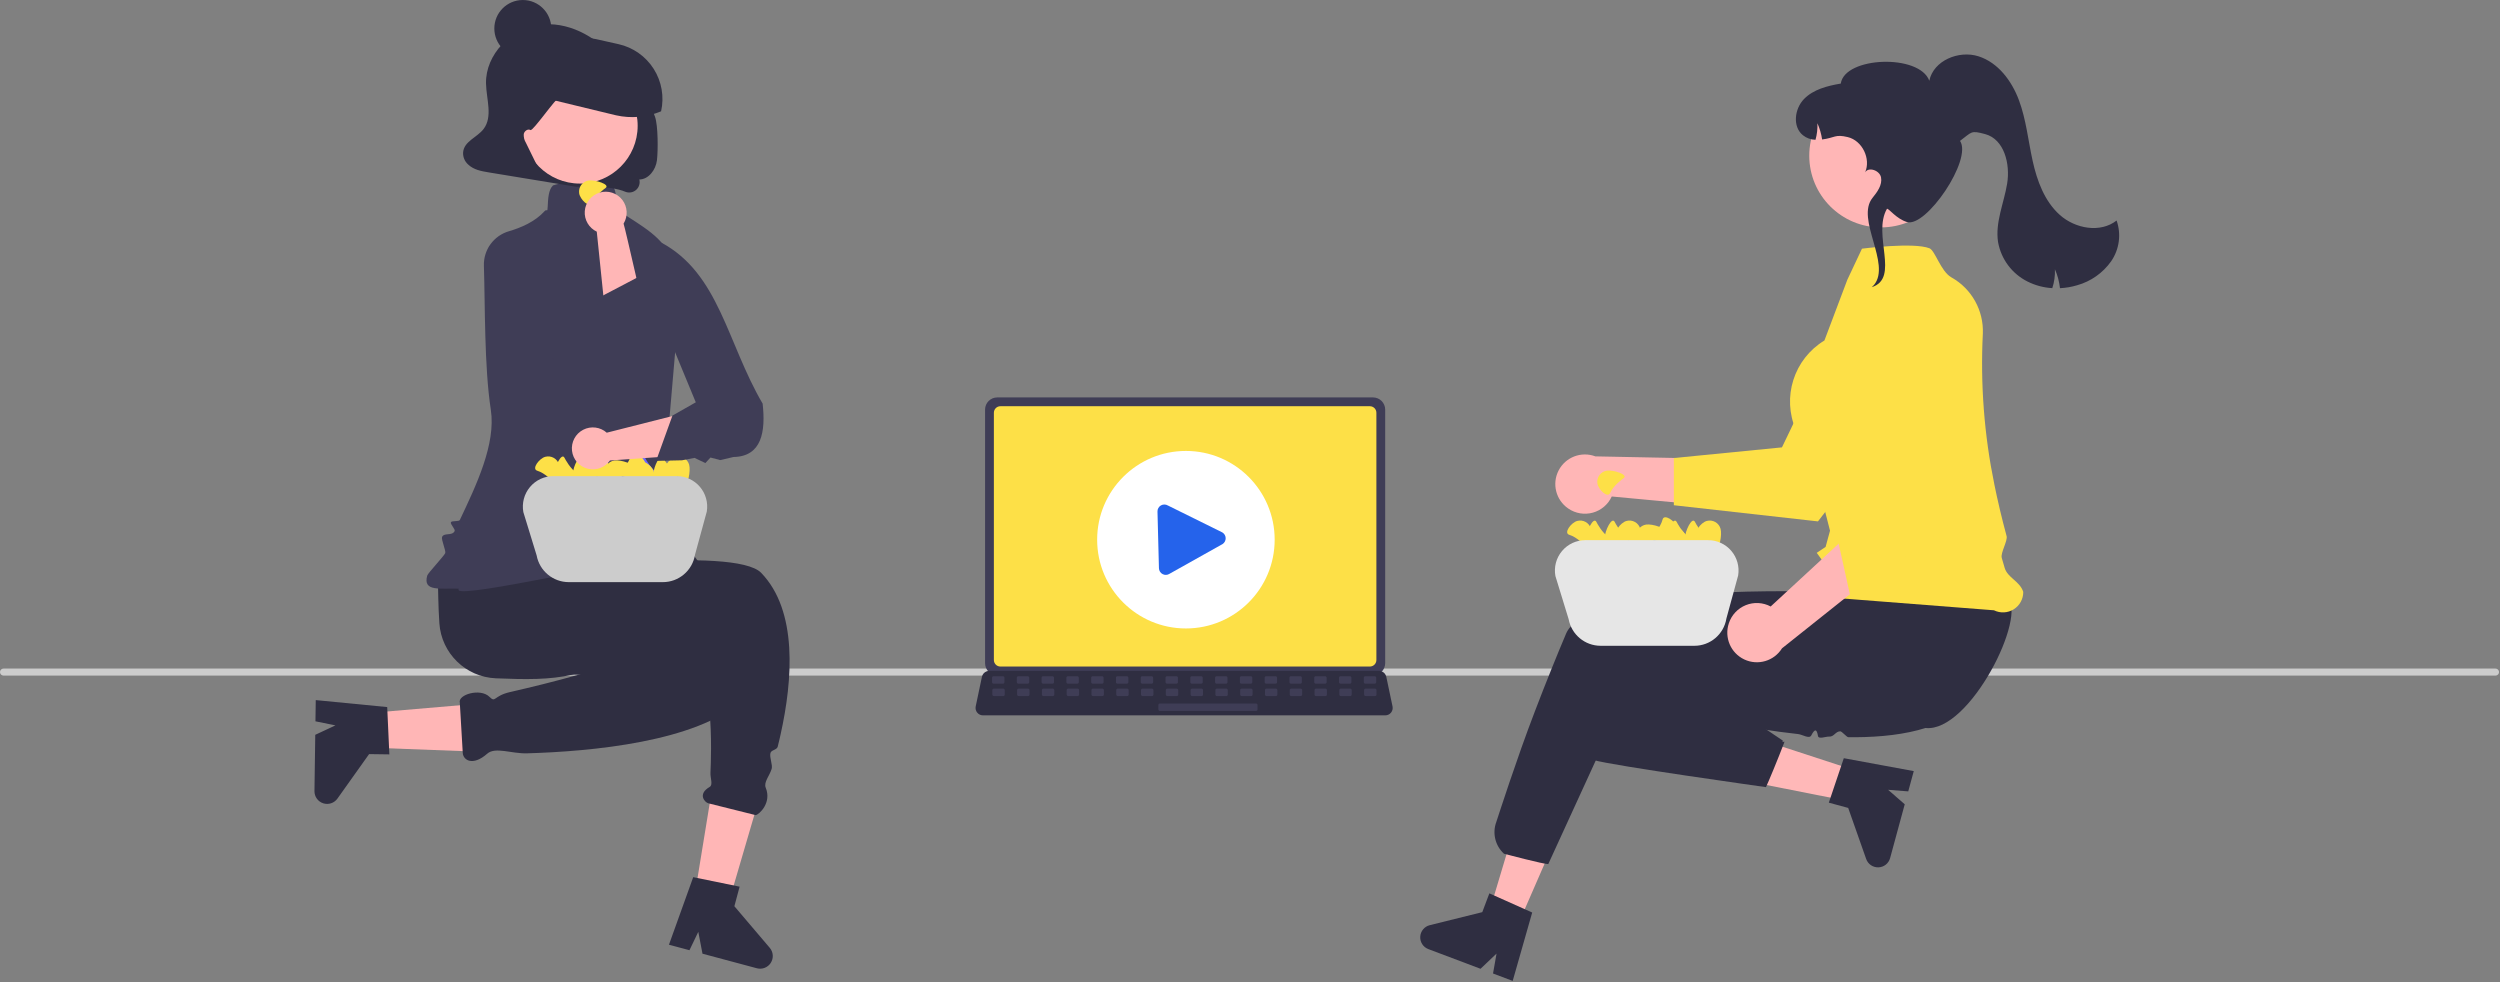 <svg viewBox="0 0 845 332" version="1.1" xmlns="http://www.w3.org/2000/svg" xmlns:xlink="http://www.w3.org/1999/xlink">
  <rect x="0" y="0" width="845" height="332" fill="#808080" stroke="none"/>
  <title>friends_popcorn</title>
  <g id="Page-1" stroke="none" stroke-width="1" fill="none" fill-rule="evenodd">
    <g id="undraw_movie_night_re_9umk" fill-rule="nonzero">
      <path d="M1.46949133e-05,227.163 C1.46949133e-05,227.479 0.124,227.782 0.348,228.006 C0.571,228.229 0.874,228.354 1.19,228.353 L843.48,228.353 C844.137,228.353 844.67,227.821 844.67,227.163 C844.67,226.506 844.137,225.973 843.48,225.973 L1.19,225.973 C0.874,225.972 0.571,226.097 0.348,226.321 C0.124,226.544 1.46949133e-05,226.847 1.46949133e-05,227.163 Z" id="Path" fill="#CCCCCC"></path>
      <path d="M148.505,210.641 C148.106,204.794 148.104,199.212 147.989,194.908 C147.756,186.142 166.662,186.767 176.828,186.497 L213.741,184.747 C223.907,184.476 232.368,191.388 232.601,200.155 C232.834,208.921 224.753,216.273 214.587,216.544 C199.655,229.505 188.072,230.135 167.589,229.269 C157.408,228.834 149.185,220.808 148.505,210.641 L148.505,210.641 Z" id="Path" fill="#2F2E41"></path>
      <polygon id="Path" fill="#FFB6B6" points="233.382 311.33 243.958 313.058 255.656 273.087 240.047 270.537"></polygon>
      <path d="M237.585,227.983 C217.866,232.831 203.305,227.371 191.313,228.079 C184.496,216.576 162.735,201.965 174.608,195.815 C181.22,192.39 248.437,184.494 257.261,193.607 C269.685,206.437 267.949,229.775 263.836,248.266 C263.726,248.759 263.614,249.249 263.501,249.736 C263.293,250.633 263.08,251.517 262.862,252.388 C262.589,253.485 260.696,253.467 260.414,254.514 C260.015,255.992 261.224,258.508 260.822,259.868 C260.134,262.199 258.051,264.39 258.815,266.246 C260.925,271.364 256.569,275.344 255.414,275.514 L239.414,271.514 C238.284,271.248 235.633,268.44 239.871,265.975 C241.071,265.277 240.058,262.992 240.136,261.24 C240.184,260.163 240.226,259.027 240.259,257.847 C240.304,256.278 240.331,254.629 240.334,252.932 C240.35,244.558 239.766,234.998 237.585,227.983 Z" id="Path" fill="#2F2E41"></path>
      <path d="M234.308,296.48 L249.991,299.692 L248.22,306.305 L260.182,320.37 C261.394,321.795 261.539,323.844 260.539,325.426 C259.539,327.008 257.626,327.756 255.818,327.272 L237.441,322.351 L236.025,314.961 L233.037,321.172 L226.108,319.316 L234.308,296.48 Z" id="Path" fill="#2F2E41"></path>
      <polygon id="Path" fill="#FFB6B6" points="116.249 241.73 117.164 252.407 158.783 253.959 157.432 238.2"></polygon>
      <path d="M217.498,220.488 C199.309,213.826 192.508,197.59 186.661,180.552 C196.144,171.125 209.199,156.991 218.069,166.996 C223.01,172.568 262.32,220.358 255.646,231.145 C245.378,247.741 211.871,252.844 186.611,254.265 C185.067,254.352 183.555,254.426 182.077,254.486 C180.719,254.542 179.396,254.589 178.107,254.626 C172.889,254.777 167.39,252.357 164.688,254.742 C159.82,259.039 156.574,256.967 156.414,254.514 L155.414,237.514 C154.685,234.779 162.351,232.487 165.414,235.514 C167.614,237.689 166.675,235.217 172.45,233.901 C186.411,230.72 205.722,225.78 217.498,220.488 Z" id="Path" fill="#2F2E41"></path>
      <path d="M130.874,238.991 L131.601,254.982 L124.755,254.885 L114.049,269.927 C112.963,271.452 111.013,272.094 109.234,271.512 C107.455,270.93 106.262,269.258 106.288,267.387 L106.558,248.364 L113.376,245.181 L106.623,243.805 L106.724,236.633 L130.874,238.991 Z" id="Path" fill="#2F2E41"></path>
      <path d="M155.026,199.486 C154.935,199.324 154.941,199.124 155.042,198.968 C148.9,198.74 142.803,200.146 144.414,194.514 C144.644,193.71 150.172,187.826 150.494,186.944 C150.774,186.179 149.076,182.332 149.414,181.514 C150.075,179.911 152.846,181.265 153.668,179.489 C153.957,178.865 152.111,177.157 152.414,176.514 C152.698,175.91 155.129,176.372 155.422,175.754 C160.925,164.129 167.673,150.103 165.899,138.517 C163.65,123.835 163.992,103 163.557,89.824 C163.383,84.442 166.888,79.631 172.063,78.144 C176.075,76.977 180.886,74.921 184.079,71.362 C184.915,70.43 185.016,72.1 185.122,69.83 C185.252,67.064 185.387,64.204 186.863,62.728 L186.927,62.664 L187.013,62.635 C193.229,60.565 203.724,61.904 206.845,62.625 L206.98,62.657 L207.064,62.768 C208.354,64.47 208.283,67.193 208.214,69.827 C208.152,72.196 208.094,70.62 209.144,71.295 C209.956,71.818 210.737,72.317 211.487,72.794 C220.724,78.686 225.361,81.645 228.759,91.27 C229.832,94.067 230.236,97.076 229.938,100.057 C228.726,109.689 223.58,180.289 221.518,182.75 C220.983,183.389 222.373,184.499 222.949,185.327 C223.774,186.517 221.151,187.543 220.74,188.329 C220.46,188.864 219.736,189.114 218.463,189.114 C213.664,189.114 156.423,202.097 155.026,199.486 Z" id="Path" fill="#3F3D56"></path>
      <path d="M195.085,159.966 C196.873,161.089 193.373,163.789 191.262,163.789 C189.151,163.789 187.439,162.077 187.439,159.966 C187.439,157.855 189.808,152.838 190.784,154.71 C191.051,155.221 192.752,158.501 195.085,159.966 Z" id="Path" fill="#FDE047"></path>
      <path d="M201.297,159.966 C203.085,161.089 199.585,163.789 197.474,163.789 C195.363,163.789 193.651,162.077 193.651,159.966 C193.651,157.855 196.02,152.838 196.996,154.71 C197.263,155.221 198.964,158.501 201.297,159.966 Z" id="Path" fill="#FDE047"></path>
      <path d="M198.328,159.108 C196.306,158.503 198.959,154.967 200.994,154.405 C201.972,154.135 203.016,154.264 203.898,154.764 C204.78,155.264 205.427,156.094 205.698,157.071 C206.26,159.106 205.313,164.573 203.874,163.029 C203.481,162.607 200.967,159.898 198.328,159.108 Z" id="Path" fill="#FDE047"></path>
      <path d="M222.323,159.966 C224.111,161.089 220.611,163.789 218.5,163.789 C216.389,163.789 214.677,162.077 214.677,159.966 C214.677,157.855 217.046,152.838 218.022,154.71 C218.289,155.221 219.989,158.501 222.323,159.966 Z" id="Path" fill="#6C63FF"></path>
      <path d="M228.535,159.966 C230.323,161.089 226.823,163.789 224.712,163.789 C222.601,163.789 220.889,162.077 220.889,159.966 C220.889,157.855 223.258,152.838 224.234,154.71 C224.501,155.221 226.201,158.501 228.535,159.966 Z" id="Path" fill="#FDE047"></path>
      <path d="M225.566,159.108 C223.543,158.503 226.197,154.967 228.232,154.405 C230.267,153.843 232.373,155.036 232.935,157.071 C233.498,159.106 232.551,164.573 231.111,163.029 C230.718,162.607 228.205,159.898 225.566,159.108 Z" id="Path" fill="#FDE047"></path>
      <path d="M181.603,159.108 C179.581,158.503 182.235,154.967 184.27,154.405 C186.305,153.843 188.41,155.036 188.973,157.071 C189.535,159.106 188.589,164.573 187.149,163.029 C186.756,162.607 184.242,159.898 181.603,159.108 Z" id="Path" fill="#FDE047"></path>
      <path d="M208.789,163.194 C207.934,165.124 204.76,162.047 204.458,159.958 C204.155,157.868 205.604,155.929 207.694,155.627 C209.783,155.325 215.088,156.95 213.375,158.185 C212.907,158.522 209.904,160.675 208.789,163.194 Z" id="Path" fill="#FDE047"></path>
      <path d="M216.118,156.792 C216.627,154.743 220.284,157.226 220.942,159.232 C221.258,160.196 221.179,161.245 220.721,162.15 C220.263,163.054 219.465,163.74 218.501,164.056 C216.495,164.715 210.99,164.028 212.464,162.517 C212.867,162.104 215.453,159.466 216.118,156.792 Z" id="Path" fill="#FDE047"></path>
      <path d="M213.251,153.925 C213.76,151.876 217.417,154.359 218.075,156.365 C218.391,157.329 218.311,158.378 217.854,159.283 C217.396,160.187 216.598,160.873 215.634,161.189 C213.628,161.848 208.123,161.161 209.597,159.65 C210,159.237 212.586,156.598 213.251,153.925 Z" id="Path" fill="#FDE047"></path>
      <path d="M176.892,173.09 L181.383,187.732 C182.354,192.965 186.919,196.76 192.241,196.761 L224.015,196.761 C229.426,196.777 234.046,192.856 234.911,187.515 L234.921,187.467 L238.9,172.89 C239.385,169.904 238.535,166.857 236.576,164.553 C234.616,162.249 231.744,160.922 228.72,160.922 L187.037,160.922 C183.977,160.922 181.075,162.28 179.116,164.631 C177.156,166.981 176.342,170.08 176.892,173.09 L176.892,173.09 Z" id="Path" fill="#CCCCCC"></path>
      <path d="M205.086,146.251 L232.635,139.265 L236.918,153.44 C236.918,153.44 207.279,155.635 206.171,155.645 C204.475,158.045 201.474,159.15 198.627,158.423 C195.779,157.696 193.676,155.287 193.339,152.367 C193.002,149.448 194.501,146.623 197.107,145.266 C199.714,143.909 202.888,144.301 205.086,146.251 L205.086,146.251 Z" id="Path" fill="#FFB6B6"></path>
      <path d="M223.471,81.971 C243.114,92.468 245.722,115.868 257.773,136.432 C258.827,145.941 257.477,154.298 247.911,154.467 L243.414,155.514 L240.142,154.646 L238.414,156.514 L234.753,154.77 L230.525,155.579 L221.759,155.781 L227.29,140.463 L235.175,135.982 L225.854,113.434 L223.471,81.971 Z" id="Path" fill="#3F3D56"></path>
      <path d="M163.44,43.616 C166.645,39.447 164.376,33.484 164.272,28.201 C164.079,18.342 172.787,9.666 182.244,8.383 C191.7,7.1 201.128,12.053 207.359,19.4 C213.467,26.602 218.05,30.377 221.357,39.361 C222.466,42.373 222.434,50.948 222.049,54.173 C221.665,57.398 219.225,60.645 216.096,60.67 C216.42,61.947 216.007,63.297 215.024,64.174 C214.042,65.051 212.653,65.308 211.421,64.841 C205.976,62.467 194.845,63.148 194.845,63.148 C184.974,61.524 175.102,59.899 165.231,58.274 C162.701,57.858 160.081,57.407 158.146,55.525 C157.055,54.508 156.462,53.065 156.524,51.575 C156.781,47.755 161.231,46.489 163.44,43.616 Z" id="Path" fill="#2F2E41"></path>
      <circle id="Oval" fill="#FFB6B6" cx="195.994" cy="42.514" r="19.537"></circle>
      <path d="M207.791,38.873 L182.231,32.684 C179.941,32.141 178.5,29.873 178.982,27.569 C180.06,22.68 183.039,18.42 187.262,15.73 C191.484,13.04 196.604,12.14 201.491,13.228 L209.06,14.923 C213.978,16.025 218.258,19.035 220.956,23.291 C223.655,27.548 224.553,32.702 223.451,37.62 L223.451,37.62 L223.292,37.685 C218.523,39.66 213.26,40.11 208.225,38.974 C208.081,38.941 207.935,38.907 207.791,38.873 Z" id="Path" fill="#2F2E41"></path>
      <path d="M182.515,57.971 L177.758,48.259 C177.207,47.378 176.952,46.344 177.029,45.307 C177.219,44.293 178.409,43.428 179.295,43.957 C180.117,44.449 188.103,32.778 189.037,32.99 C190.005,33.209 190.611,31.989 190.84,31.023 C191.709,27.362 187.842,30.636 187.647,26.878 C187.453,23.121 182.926,25.3 179.966,22.979 C177.005,20.657 172.341,20.366 169.61,22.954 C167.585,24.872 166.984,27.82 166.578,30.58 C165.635,36.984 165.182,43.451 165.223,49.924 C165.233,51.514 165.374,53.32 166.614,54.315 C167.313,54.791 168.112,55.099 168.949,55.217 L179.123,57.443" id="Path" fill="#2F2E41"></path>
      <circle id="Oval" fill="#2F2E41" cx="176.711" cy="9.63" r="9.628"></circle>
      <path d="M332.952,138.443 L332.952,224.147 C332.953,226.421 334.797,228.264 337.071,228.266 L464.075,228.266 C466.349,228.264 468.192,226.421 468.194,224.147 L468.194,138.443 C468.189,136.171 466.347,134.331 464.075,134.328 L337.071,134.328 C334.799,134.331 332.957,136.171 332.952,138.443 L332.952,138.443 Z" id="Path" fill="#3F3D56"></path>
      <path d="M335.931,223.089 C335.933,224.304 336.917,225.289 338.132,225.291 L463.018,225.291 C464.233,225.289 465.217,224.304 465.219,223.089 L465.219,139.509 C465.219,138.292 464.234,137.306 463.018,137.303 L338.132,137.303 C336.916,137.306 335.931,138.292 335.931,139.509 L335.931,223.089 Z" id="Path" fill="#FDE047"></path>
      <path d="M330.295,240.861 C330.767,241.452 331.483,241.795 332.239,241.791 L468.231,241.791 C468.984,241.79 469.697,241.45 470.171,240.865 C470.646,240.28 470.831,239.512 470.677,238.775 L468.566,228.748 C468.388,227.917 467.802,227.233 467.008,226.93 C466.725,226.819 466.424,226.762 466.12,226.763 L334.342,226.763 C334.038,226.762 333.736,226.819 333.454,226.93 C332.66,227.233 332.073,227.917 331.895,228.748 L329.784,238.775 C329.632,239.512 329.82,240.278 330.295,240.861 Z" id="Path" fill="#2F2E41"></path>
      <rect id="Rectangle" fill="#3F3D56" transform="translate(463.06, 229.825) rotate(-180) translate(-463.06, -229.825) " x="460.965" y="228.569" width="4.188" height="2.513" rx="0.488"></rect>
      <rect id="Rectangle" fill="#3F3D56" transform="translate(454.683, 229.825) rotate(-180) translate(-454.683, -229.825) " x="452.588" y="228.569" width="4.188" height="2.513" rx="0.488"></rect>
      <rect id="Rectangle" fill="#3F3D56" transform="translate(446.306, 229.825) rotate(-180) translate(-446.306, -229.825) " x="444.211" y="228.569" width="4.188" height="2.513" rx="0.488"></rect>
      <rect id="Rectangle" fill="#3F3D56" transform="translate(437.929, 229.825) rotate(-180) translate(-437.929, -229.825) " x="435.835" y="228.569" width="4.188" height="2.513" rx="0.488"></rect>
      <rect id="Rectangle" fill="#3F3D56" transform="translate(429.552, 229.825) rotate(-180) translate(-429.552, -229.825) " x="427.458" y="228.569" width="4.188" height="2.513" rx="0.488"></rect>
      <rect id="Rectangle" fill="#3F3D56" transform="translate(421.175, 229.825) rotate(-180) translate(-421.175, -229.825) " x="419.081" y="228.569" width="4.188" height="2.513" rx="0.488"></rect>
      <rect id="Rectangle" fill="#3F3D56" transform="translate(412.798, 229.825) rotate(-180) translate(-412.798, -229.825) " x="410.704" y="228.569" width="4.188" height="2.513" rx="0.488"></rect>
      <rect id="Rectangle" fill="#3F3D56" transform="translate(404.421, 229.825) rotate(-180) translate(-404.421, -229.825) " x="402.327" y="228.569" width="4.188" height="2.513" rx="0.488"></rect>
      <rect id="Rectangle" fill="#3F3D56" transform="translate(396.044, 229.825) rotate(-180) translate(-396.044, -229.825) " x="393.95" y="228.569" width="4.188" height="2.513" rx="0.488"></rect>
      <rect id="Rectangle" fill="#3F3D56" transform="translate(387.667, 229.825) rotate(-180) translate(-387.667, -229.825) " x="385.573" y="228.569" width="4.188" height="2.513" rx="0.488"></rect>
      <rect id="Rectangle" fill="#3F3D56" transform="translate(379.29, 229.825) rotate(-180) translate(-379.29, -229.825) " x="377.196" y="228.569" width="4.188" height="2.513" rx="0.488"></rect>
      <rect id="Rectangle" fill="#3F3D56" transform="translate(370.913, 229.825) rotate(-180) translate(-370.913, -229.825) " x="368.819" y="228.569" width="4.188" height="2.513" rx="0.488"></rect>
      <rect id="Rectangle" fill="#3F3D56" transform="translate(362.536, 229.825) rotate(-180) translate(-362.536, -229.825) " x="360.442" y="228.569" width="4.188" height="2.513" rx="0.488"></rect>
      <rect id="Rectangle" fill="#3F3D56" transform="translate(354.159, 229.825) rotate(-180) translate(-354.159, -229.825) " x="352.065" y="228.569" width="4.188" height="2.513" rx="0.488"></rect>
      <rect id="Rectangle" fill="#3F3D56" transform="translate(345.782, 229.825) rotate(-180) translate(-345.782, -229.825) " x="343.688" y="228.569" width="4.188" height="2.513" rx="0.488"></rect>
      <rect id="Rectangle" fill="#3F3D56" transform="translate(337.405, 229.825) rotate(-180) translate(-337.405, -229.825) " x="335.311" y="228.569" width="4.188" height="2.513" rx="0.488"></rect>
      <rect id="Rectangle" fill="#3F3D56" transform="translate(463.159, 234.014) rotate(-180) translate(-463.159, -234.014) " x="461.064" y="232.757" width="4.188" height="2.513" rx="0.488"></rect>
      <rect id="Rectangle" fill="#3F3D56" transform="translate(454.782, 234.014) rotate(-180) translate(-454.782, -234.014) " x="452.687" y="232.757" width="4.188" height="2.513" rx="0.488"></rect>
      <rect id="Rectangle" fill="#3F3D56" transform="translate(446.405, 234.014) rotate(-180) translate(-446.405, -234.014) " x="444.31" y="232.757" width="4.188" height="2.513" rx="0.488"></rect>
      <rect id="Rectangle" fill="#3F3D56" transform="translate(438.028, 234.014) rotate(-180) translate(-438.028, -234.014) " x="435.933" y="232.757" width="4.188" height="2.513" rx="0.488"></rect>
      <rect id="Rectangle" fill="#3F3D56" transform="translate(429.651, 234.014) rotate(-180) translate(-429.651, -234.014) " x="427.557" y="232.757" width="4.188" height="2.513" rx="0.488"></rect>
      <rect id="Rectangle" fill="#3F3D56" transform="translate(421.274, 234.014) rotate(-180) translate(-421.274, -234.014) " x="419.18" y="232.757" width="4.188" height="2.513" rx="0.488"></rect>
      <rect id="Rectangle" fill="#3F3D56" transform="translate(412.897, 234.014) rotate(-180) translate(-412.897, -234.014) " x="410.803" y="232.757" width="4.188" height="2.513" rx="0.488"></rect>
      <rect id="Rectangle" fill="#3F3D56" transform="translate(404.52, 234.014) rotate(-180) translate(-404.52, -234.014) " x="402.426" y="232.757" width="4.188" height="2.513" rx="0.488"></rect>
      <rect id="Rectangle" fill="#3F3D56" transform="translate(396.143, 234.014) rotate(-180) translate(-396.143, -234.014) " x="394.049" y="232.757" width="4.188" height="2.513" rx="0.488"></rect>
      <rect id="Rectangle" fill="#3F3D56" transform="translate(387.766, 234.014) rotate(-180) translate(-387.766, -234.014) " x="385.672" y="232.757" width="4.188" height="2.513" rx="0.488"></rect>
      <rect id="Rectangle" fill="#3F3D56" transform="translate(379.389, 234.014) rotate(-180) translate(-379.389, -234.014) " x="377.295" y="232.757" width="4.188" height="2.513" rx="0.488"></rect>
      <rect id="Rectangle" fill="#3F3D56" transform="translate(371.012, 234.014) rotate(-180) translate(-371.012, -234.014) " x="368.918" y="232.757" width="4.188" height="2.513" rx="0.488"></rect>
      <rect id="Rectangle" fill="#3F3D56" transform="translate(362.635, 234.014) rotate(-180) translate(-362.635, -234.014) " x="360.541" y="232.757" width="4.188" height="2.513" rx="0.488"></rect>
      <rect id="Rectangle" fill="#3F3D56" transform="translate(354.258, 234.014) rotate(-180) translate(-354.258, -234.014) " x="352.164" y="232.757" width="4.188" height="2.513" rx="0.488"></rect>
      <rect id="Rectangle" fill="#3F3D56" transform="translate(345.881, 234.014) rotate(-180) translate(-345.881, -234.014) " x="343.787" y="232.757" width="4.188" height="2.513" rx="0.488"></rect>
      <rect id="Rectangle" fill="#3F3D56" transform="translate(337.504, 234.014) rotate(-180) translate(-337.504, -234.014) " x="335.41" y="232.757" width="4.188" height="2.513" rx="0.488"></rect>
      <rect id="Rectangle" fill="#3F3D56" transform="translate(408.289, 239.04) rotate(-180) translate(-408.289, -239.04) " x="391.535" y="237.783" width="33.508" height="2.513" rx="0.488"></rect>
      <circle id="Oval" fill="#FFFFFF" cx="400.838" cy="182.418" r="30"></circle>
      <path d="M394.103,194.317 C393.711,194.325 393.324,194.235 392.977,194.054 C392.22,193.671 391.738,192.901 391.722,192.053 L391.228,172.902 C391.206,172.056 391.647,171.266 392.377,170.839 C393.108,170.413 394.013,170.418 394.739,170.853 L413.153,179.96 C413.834,180.368 414.258,181.096 414.279,181.889 C414.299,182.682 413.913,183.431 413.254,183.874 L395.334,193.918 C394.97,194.166 394.543,194.304 394.103,194.317 L394.103,194.317 Z" id="Path" fill="#2563EB"></path>
      <polygon id="Path" fill="#FFB8B8" points="512.525 313.828 502.965 309.565 514.88 269.765 528.989 276.057"></polygon>
      <path d="M515.368,307.305 L505.025,302.682 L503.403,301.955 L501.012,308.305 L483.256,312.712 C481.454,313.158 480.152,314.724 480.042,316.577 C479.932,318.43 481.041,320.139 482.778,320.794 L500.419,327.45 L505.826,322.317 L504.645,329.044 L511.29,331.552 L517.882,308.431 L515.368,307.305 Z" id="Path" fill="#2F2E41"></path>
      <path d="M530.071,171.879 C532.495,173.551 535.534,174.063 538.371,173.278 C541.209,172.493 543.553,170.492 544.773,167.813 L579.971,171.105 L571.329,154.894 L539.23,154.253 C534.489,152.462 529.158,154.501 526.821,158.998 C524.485,163.495 525.881,169.029 530.071,171.879 L530.071,171.879 Z" id="Path" fill="#FFB6B6"></path>
      <path d="M565.761,170.77 L614.469,176.23 L614.637,176.015 C614.958,175.605 646.828,134.809 652.183,125.097 C655.478,119.263 656.678,112.477 655.583,105.866 L655.547,105.705 L655.42,105.597 C650.072,101.115 642.328,100.945 636.788,105.189 C623.857,115.204 613.43,128.088 606.331,142.824 L602.302,151.211 L565.761,154.815 L565.761,170.77 Z" id="Path" fill="#FDE047"></path>
      <path d="M674.974,196.149 L676.381,199.324 C676.82,202.246 678.525,199.339 678.375,201.817 C685.622,207.787 665.758,247.687 650.832,246.063 C643.912,248.237 635.755,249.124 627.229,249.184 C626.401,249.191 625.569,249.19 624.734,249.181 C624.203,249.175 622.568,247.201 622.034,247.189 C620.43,247.153 619.919,249.056 618.304,248.97 C617.027,248.903 614.675,249.991 614.47,248.726 C614.028,246.002 613.203,246.62 612.228,248.547 C611.552,249.884 609.247,248.274 607.767,248.115 C599.22,247.196 590.947,245.796 583.797,244.358 C581.134,243.829 578.631,243.291 576.328,242.767 C571.965,241.785 568.315,240.868 565.673,240.17 C562.696,239.392 561.001,238.888 561.001,238.888 L539.767,256.163 L523.314,292.062 C522.047,292.177 508.356,288.572 508.356,288.572 C505.369,285.849 504.341,281.582 505.762,277.798 C506.6,275.29 512.533,256.748 518.741,240.559 C520.58,235.752 522.485,230.876 524.444,226.025 C526.05,222.041 527.685,218.072 529.341,214.158 C532.217,207.372 546.118,203.713 562.487,201.793 C563.319,201.698 564.157,201.604 565,201.514 C573.341,200.637 582.191,200.183 590.468,199.973 C594.611,199.869 598.61,199.829 602.329,199.824 C603.531,199.824 604.699,199.827 605.834,199.834 L605.839,199.834 C608.906,199.849 611.728,199.894 614.211,199.943 C614.694,199.953 615.163,199.968 615.622,199.978 L615.627,199.978 C615.936,199.983 616.24,199.993 616.539,199.998 C621.969,200.138 625.299,200.307 625.299,200.307 L625.026,190.848 L626.855,188.132 L627.104,186.187 L627.104,186.182 L627.134,185.938 L627.339,185.933 L630.928,185.863 L661.103,185.275 L673.955,184.73 L674.974,196.149 Z" id="Path" fill="#2F2E41"></path>
      <polygon id="Path" fill="#FFB8B8" points="629.09 261.091 625.757 271.013 585.004 262.939 589.924 248.295"></polygon>
      <path d="M622.327,258.881 L618.709,269.617 L618.14,271.301 L624.688,273.077 L630.765,290.333 C631.38,292.084 633.063,293.232 634.918,293.165 C636.773,293.098 638.369,291.832 638.855,290.04 L643.802,271.846 L638.179,266.952 L644.987,267.487 L646.852,260.634 L623.209,256.271 L622.327,258.881 Z" id="Path" fill="#2F2E41"></path>
      <path d="M602.603,250.337 C602.141,251.64 603.505,249.848 603.012,251.14 C601.113,256.146 597.581,264.676 596.888,266.053 C596.618,266 545.372,258.871 538.46,256.86 L549.116,229.844 L550.312,226.815 L567.963,233.108 L574.009,238.278 L587.21,239.969 L602.603,250.337 Z" id="Path" fill="#2F2E41"></path>
      <circle id="Oval" fill="#FFB6B6" cx="635.776" cy="52.618" r="24.244"></circle>
      <path d="M543.85,181.621 C545.631,182.74 542.145,185.43 540.041,185.43 C537.938,185.43 536.233,183.725 536.233,181.621 C536.233,179.518 538.593,174.52 539.565,176.385 C539.831,176.894 541.525,180.162 543.85,181.621 Z" id="Path" fill="#FDE047"></path>
      <path d="M550.038,181.621 C551.819,182.74 548.333,185.43 546.23,185.43 C544.126,185.43 542.421,183.725 542.421,181.621 C542.421,179.518 544.781,174.52 545.754,176.385 C546.019,176.894 547.714,180.162 550.038,181.621 Z" id="Path" fill="#FDE047"></path>
      <path d="M547.08,180.767 C545.066,180.163 547.709,176.642 549.737,176.081 C551.764,175.521 553.862,176.71 554.422,178.738 C554.982,180.765 554.039,186.211 552.605,184.672 C552.213,184.252 549.71,181.554 547.08,180.767 Z" id="Path" fill="#FDE047"></path>
      <path d="M570.984,181.621 C572.765,182.74 569.279,185.43 567.176,185.43 C565.072,185.43 563.367,183.725 563.367,181.621 C563.367,179.518 565.727,174.52 566.7,176.385 C566.965,176.894 568.659,180.162 570.984,181.621 Z" id="Path" fill="#FDE047"></path>
      <path d="M577.172,181.621 C578.954,182.74 575.467,185.43 573.364,185.43 C571.261,185.43 569.556,183.725 569.556,181.621 C569.556,179.518 571.915,174.52 572.888,176.385 C573.154,176.894 574.848,180.162 577.172,181.621 Z" id="Path" fill="#FDE047"></path>
      <path d="M574.215,180.767 C572.2,180.163 574.844,176.642 576.871,176.081 C578.898,175.521 580.996,176.71 581.556,178.738 C582.116,180.765 581.174,186.211 579.739,184.672 C579.348,184.252 576.844,181.554 574.215,180.767 Z" id="Path" fill="#FDE047"></path>
      <path d="M530.419,180.767 C528.404,180.163 531.048,176.642 533.075,176.081 C535.102,175.521 537.2,176.71 537.76,178.738 C538.321,180.765 537.378,186.211 535.944,184.672 C535.552,184.252 533.048,181.554 530.419,180.767 Z" id="Path" fill="#FDE047"></path>
      <path d="M557.501,184.837 C556.649,186.76 553.488,183.694 553.187,181.613 C553.042,180.613 553.301,179.597 553.905,178.788 C554.51,177.979 555.411,177.443 556.411,177.298 C558.492,176.997 563.777,178.617 562.07,179.847 C561.604,180.182 558.612,182.327 557.501,184.837 Z" id="Path" fill="#FDE047"></path>
      <path d="M564.803,178.459 C565.31,176.418 568.953,178.892 569.608,180.89 C569.923,181.85 569.844,182.895 569.388,183.797 C568.932,184.698 568.137,185.381 567.177,185.696 C565.179,186.352 559.694,185.668 561.163,184.162 C561.564,183.751 564.141,181.123 564.803,178.459 Z" id="Path" fill="#FDE047"></path>
      <path d="M561.946,175.603 C562.454,173.562 566.096,176.036 566.752,178.034 C567.067,178.994 566.988,180.039 566.532,180.94 C566.076,181.842 565.281,182.525 564.321,182.84 C562.322,183.496 556.838,182.812 558.307,181.306 C558.708,180.895 561.285,178.266 561.946,175.603 Z" id="Path" fill="#FDE047"></path>
      <path d="M544.23,166.61 C543.379,168.533 540.217,165.467 539.916,163.386 C539.771,162.386 540.03,161.37 540.634,160.561 C541.239,159.752 542.14,159.216 543.14,159.071 C545.221,158.77 550.506,160.39 548.799,161.62 C548.333,161.955 545.342,164.1 544.23,166.61 Z" id="Path" fill="#FDE047"></path>
      <path d="M525.726,194.695 L530.199,209.282 C531.167,214.495 535.715,218.276 541.016,218.277 L572.669,218.277 C578.06,218.292 582.662,214.387 583.524,209.065 L583.535,209.017 L587.498,194.496 C587.981,191.522 587.135,188.486 585.183,186.191 C583.231,183.896 580.37,182.573 577.357,182.573 L535.832,182.573 C532.784,182.573 529.893,183.927 527.941,186.268 C525.989,188.609 525.177,191.697 525.726,194.695 Z" id="Path" fill="#E6E6E6"></path>
      <path d="M629.347,84.053 C629.347,84.053 646.833,81.792 652.161,83.923 C654.056,84.681 655.952,91.643 659.507,93.717 C659.571,93.755 659.635,93.792 659.699,93.829 C666.46,97.67 670.511,104.963 670.201,112.732 C669.34,129.88 670.657,147.069 674.121,163.885 C674.373,165.131 674.638,166.393 674.917,167.671 C675.245,169.172 675.593,170.697 675.96,172.246 C676.644,175.135 677.4,178.114 678.227,181.185 C678.659,182.784 676.118,186.902 676.591,188.557 C676.908,189.667 677.234,190.791 677.571,191.928 C678.58,195.342 682.669,196.384 683.859,200.053 C683.888,202.44 682.673,204.669 680.653,205.939 C678.633,207.209 676.097,207.337 673.959,206.277 L612.166,201.459 L618.046,192.344 L614.057,186.859 L617.049,184.865 L618.544,179.381 L613.815,160.907 L607.04,145.377 C602.208,134.299 606.314,121.355 616.65,115.09 L624.409,94.534 L629.347,84.053 Z" id="Path" fill="#FDE047"></path>
      <path d="M584.339,210.691 C585.249,207.891 587.352,205.639 590.083,204.539 C592.814,203.439 595.892,203.605 598.488,204.993 L624.451,181 L627.432,199.127 L602.32,219.132 C599.641,223.434 594.168,225.052 589.581,222.899 C584.993,220.745 582.741,215.501 584.339,210.691 L584.339,210.691 Z" id="Path" fill="#FFB6B6"></path>
      <path d="M625.485,201.891 L663.417,173.896 L663.544,173.898 C663.501,173.378 659.158,121.792 656.486,111.028 C654.938,104.509 651.207,98.715 645.912,94.609 L645.775,94.516 L645.609,94.523 C638.639,94.87 632.844,100.007 631.663,106.885 C628.983,123.021 630.089,139.558 634.895,155.193 L637.639,164.083 L620.54,179.556 L625.485,201.891 Z" id="Path" fill="#FDE047"></path>
      <path d="M713.583,88.293 C710.785,92.258 706.702,95.133 702.026,96.43 C700.155,96.987 698.223,97.315 696.272,97.407 C696.032,95.202 695.455,93.046 694.562,91.015 C694.653,93.177 694.352,95.337 693.675,97.392 C690.746,97.226 687.883,96.459 685.263,95.139 C680.047,92.514 676.372,87.585 675.346,81.836 C674.319,75.205 677.326,68.693 678.413,62.072 C679.505,55.451 677.456,47.065 670.974,45.324 C666.038,43.998 666.591,44.572 662.488,47.618 C666.756,53.929 650.991,77.057 644.539,75.04 C640.891,73.9 638.556,70.553 637.803,70.553 C632.732,79.288 642.28,94.007 632.657,97.063 L633.45,96.27 C639.258,89.126 627.118,74.003 632.926,66.859 C634.547,64.859 636.272,62.491 635.793,59.963 C635.34,57.56 631.525,56.288 630.408,58.263 C632.418,53.661 629.451,47.518 624.54,46.337 C620.177,45.285 620.257,46.581 615.88,47.144 C615.593,45.252 615.059,43.407 614.289,41.655 C614.369,43.542 614.149,45.431 613.636,47.249 C612.089,47.219 610.596,46.679 609.388,45.713 C605.818,42.836 606.541,36.794 609.727,33.498 C612.918,30.202 617.66,29.016 622.182,28.248 C623.496,19.093 648.754,18.138 652.102,27.285 C653.528,20.455 662.079,16.91 668.725,19.029 C675.371,21.148 679.983,27.355 682.411,33.897 C684.84,40.433 685.518,47.468 687.013,54.279 C688.509,61.09 691.037,68.025 696.242,72.667 C701.448,77.304 709.929,78.84 715.413,74.532 C717.03,79.148 716.351,84.259 713.583,88.293 Z" id="Path" fill="#2F2E41"></path>
      <path d="M200.085,68.562 C199.23,70.492 196.057,67.415 195.754,65.326 C195.452,63.236 196.901,61.297 198.99,60.995 C201.08,60.693 206.385,62.318 204.672,63.553 C204.204,63.89 201.201,66.043 200.085,68.562 Z" id="Path" fill="#FDE047"></path>
      <path d="M201.71,78.301 L204.74,107.711 L218.952,110.828 C218.952,110.828 211.197,76.61 210.769,75.588 C212.304,73.082 212.134,69.888 210.342,67.56 C208.549,65.231 205.505,64.25 202.69,65.093 C199.875,65.936 197.872,68.429 197.654,71.359 C197.437,74.29 199.05,77.051 201.71,78.301 Z" id="Path" fill="#FFB6B6"></path>
      <path d="M166.043,82.916 C159.825,84.752 182.619,130.51 214.433,137.437 C218.806,136.105 222.416,132.993 224.377,128.865 C226.338,124.736 226.469,119.972 224.738,115.741 L215.366,93.821 L201.939,100.868 L202.727,111.341 L192.191,99.592 L170.489,89.71 L166.043,82.916 Z" id="Path" fill="#3F3D56"></path>
    </g>
  </g>
</svg>